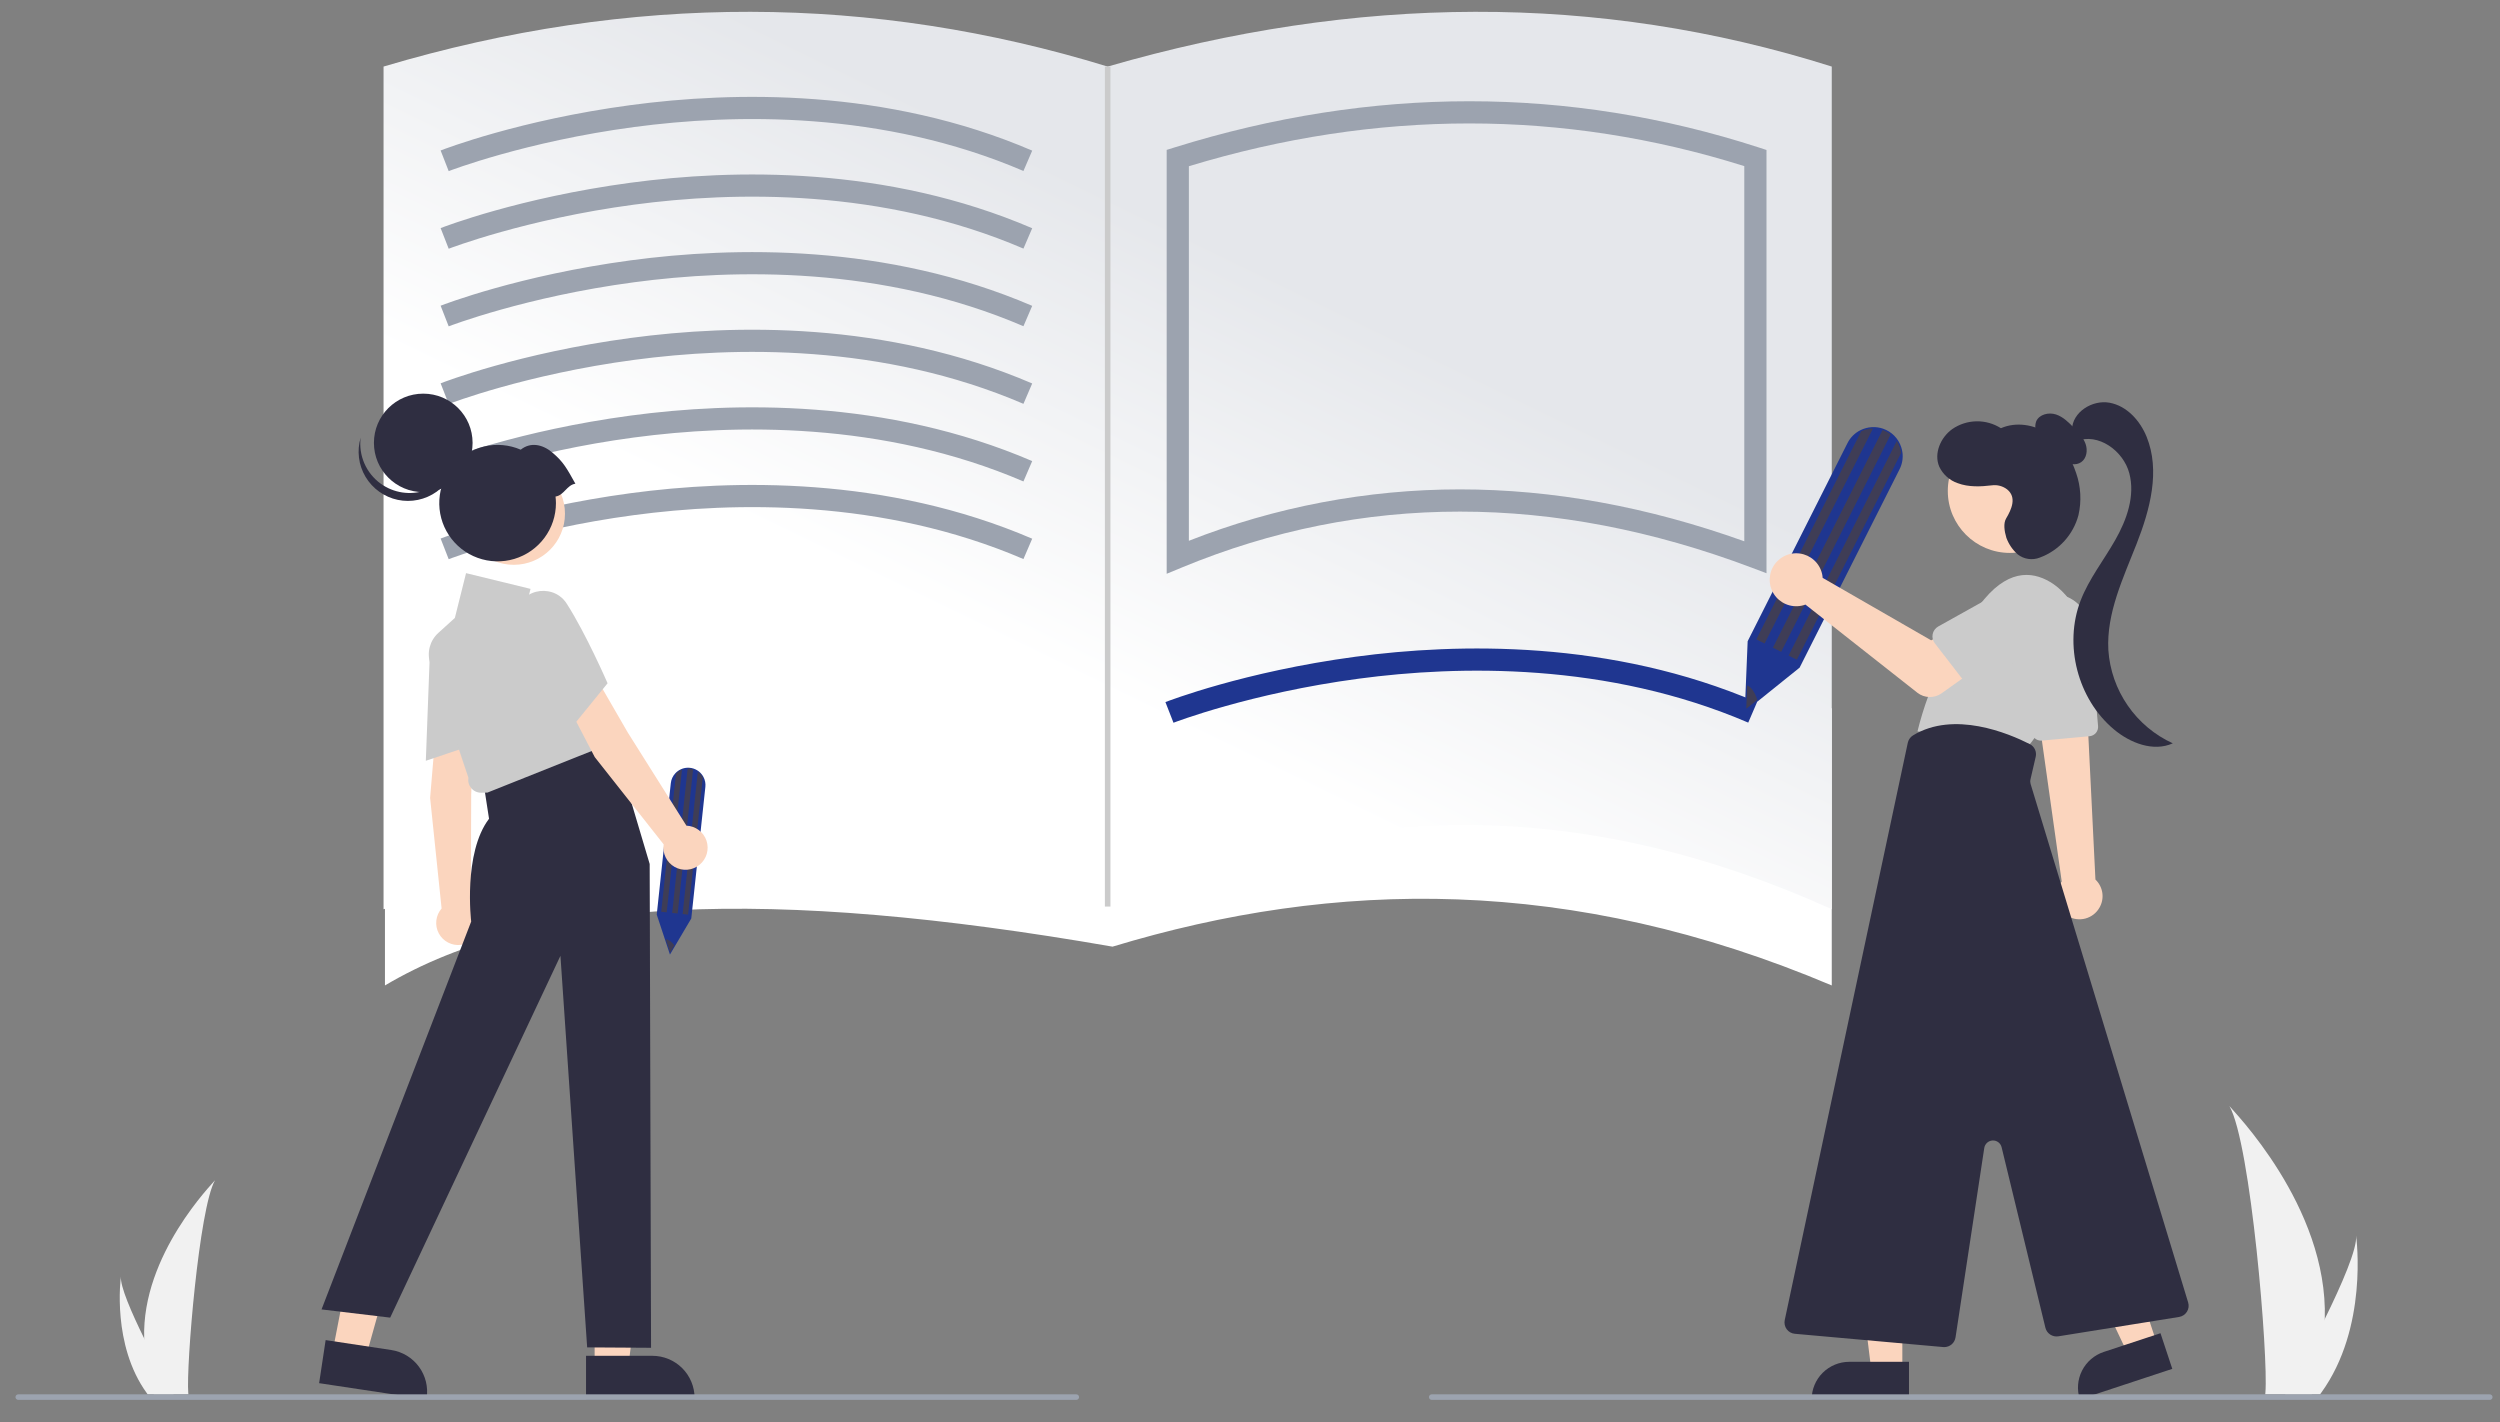 <svg width="109" height="62" viewBox="0 0 109 62" fill="none" xmlns="http://www.w3.org/2000/svg">
<rect x="0" y="0" width="109" height="62" fill="#808080" stroke="none"/>
<g clip-path="url(#clip0_4042_3724)">
<path d="M101.36 57.511C101.33 58.602 101.147 59.682 100.816 60.721C100.809 60.745 100.801 60.769 100.793 60.793H98.765C98.767 60.772 98.769 60.747 98.771 60.721C98.906 59.169 98.134 49.839 97.202 48.224C97.284 48.355 101.517 52.581 101.36 57.511Z" fill="#F1F1F1"/>
<path d="M101.207 60.721C101.19 60.745 101.173 60.769 101.155 60.793H99.633C99.645 60.773 99.658 60.748 99.674 60.721C99.925 60.268 100.669 58.915 101.359 57.511C102.101 56.003 102.782 54.438 102.725 53.872C102.743 53.999 103.256 57.894 101.207 60.721Z" fill="#F1F1F1"/>
<path d="M6.287 58.356C6.309 59.165 6.445 59.968 6.691 60.74C6.696 60.758 6.702 60.775 6.708 60.793H8.214C8.212 60.777 8.211 60.759 8.209 60.74C8.109 59.587 8.682 52.657 9.375 51.458C9.314 51.555 6.17 54.694 6.287 58.356Z" fill="#F1F1F1"/>
<path d="M6.4 60.74C6.413 60.758 6.426 60.776 6.439 60.793H7.569C7.56 60.778 7.55 60.76 7.539 60.74C7.352 60.403 6.8 59.398 6.287 58.356C5.736 57.236 5.23 56.073 5.273 55.653C5.26 55.748 4.878 58.64 6.4 60.74Z" fill="#F1F1F1"/>
<path d="M79.865 42.966C68.49 38.154 58.199 38.337 48.506 41.274C33.571 38.671 23.344 39.074 16.784 42.966V30.881H79.865V42.966Z" fill="white"/>
<path d="M79.865 39.643C69.385 34.903 58.919 34.597 48.294 39.643C37.412 36.515 26.892 36.548 16.723 39.643V2.902C27.535 -0.319 38.051 -0.242 48.294 2.902C59.114 -0.231 69.647 -0.33 79.865 2.902V39.643Z" fill="url(#paint0_linear_4042_3724)"/>
<path d="M19.563 7.461L19.211 6.561C19.349 6.507 22.65 5.233 27.495 4.583C31.974 3.982 38.648 3.839 45.004 6.567L44.622 7.455C38.478 4.818 32.002 4.957 27.651 5.538C22.914 6.17 19.596 7.448 19.563 7.461Z" fill="#9CA3AF"/>
<path d="M19.563 10.845L19.211 9.945C19.349 9.891 22.65 8.617 27.495 7.967C31.974 7.366 38.648 7.223 45.004 9.951L44.622 10.839C38.478 8.202 32.002 8.341 27.651 8.922C22.914 9.554 19.596 10.832 19.563 10.845Z" fill="#9CA3AF"/>
<path d="M19.563 14.229L19.211 13.329C19.349 13.275 22.65 12.001 27.495 11.351C31.974 10.75 38.648 10.607 45.004 13.335L44.622 14.223C38.478 11.586 32.002 11.725 27.651 12.306C22.914 12.938 19.596 14.216 19.563 14.229Z" fill="#9CA3AF"/>
<path d="M19.563 17.613L19.211 16.713C19.349 16.659 22.65 15.385 27.495 14.735C31.974 14.134 38.648 13.991 45.004 16.719L44.622 17.607C38.478 14.97 32.002 15.109 27.651 15.69C22.914 16.322 19.596 17.601 19.563 17.613Z" fill="#9CA3AF"/>
<path d="M19.563 20.997L19.211 20.097C19.349 20.043 22.65 18.769 27.495 18.119C31.974 17.518 38.648 17.375 45.004 20.103L44.622 20.991C38.478 18.354 32.002 18.493 27.651 19.074C22.914 19.706 19.596 20.985 19.563 20.997Z" fill="#9CA3AF"/>
<path d="M19.563 24.381L19.211 23.481C19.349 23.427 22.65 22.153 27.495 21.503C31.974 20.902 38.648 20.759 45.004 23.487L44.622 24.375C38.478 21.738 32.002 21.877 27.651 22.458C22.914 23.09 19.596 24.369 19.563 24.381Z" fill="#9CA3AF"/>
<path d="M51.164 31.512L50.812 30.611C50.95 30.558 54.251 29.284 59.096 28.634C63.575 28.033 70.249 27.889 76.605 30.618L76.223 31.506C70.079 28.869 63.603 29.008 59.252 29.589C54.515 30.221 51.197 31.499 51.164 31.512Z" fill="#1F3690"/>
<path d="M50.867 25.017V6.535L51.207 6.429C59.821 3.743 68.392 3.743 76.684 6.43L77.019 6.539V24.993L76.364 24.746C67.735 21.495 59.382 21.493 51.537 24.74L50.867 25.017ZM63.648 21.337C67.702 21.337 71.837 22.092 76.051 23.6V7.243C68.167 4.761 60.023 4.762 51.835 7.247V23.578C55.597 22.099 59.605 21.338 63.648 21.337Z" fill="#9CA3AF"/>
<path d="M76.071 31.033L76.198 27.957L80.55 19.32C80.673 19.074 80.873 18.875 81.119 18.754C81.27 18.679 81.435 18.635 81.604 18.624C81.772 18.613 81.941 18.635 82.101 18.69C82.285 18.754 82.453 18.859 82.591 18.998C82.728 19.137 82.831 19.306 82.892 19.491C82.919 19.571 82.937 19.654 82.948 19.737C82.978 19.985 82.935 20.237 82.821 20.46L78.463 29.109L76.071 31.033Z" fill="#1F3690"/>
<path d="M81.662 18.682L76.937 28.058L76.577 27.877L81.146 18.808C81.306 18.729 81.482 18.685 81.662 18.682Z" fill="#3F3D56"/>
<path d="M82.888 19.745L78.343 28.764L77.983 28.583L82.698 19.226C82.756 19.314 82.802 19.41 82.835 19.51C82.86 19.587 82.878 19.665 82.888 19.745Z" fill="#3F3D56"/>
<path d="M82.435 18.94L77.659 28.42L77.298 28.239L82.081 18.747C82.132 18.765 82.182 18.786 82.23 18.81C82.302 18.847 82.371 18.89 82.435 18.94Z" fill="#3F3D56"/>
<path d="M76.617 30.516L76.137 30.903L76.177 29.884C76.342 29.941 76.521 30.189 76.617 30.516Z" fill="#3F3D56"/>
<path d="M29.21 41.619L28.634 39.877L29.247 34.148C29.264 33.986 29.334 33.833 29.446 33.714C29.515 33.64 29.597 33.581 29.689 33.54C29.78 33.498 29.879 33.475 29.98 33.473C30.096 33.469 30.212 33.493 30.318 33.542C30.424 33.591 30.517 33.663 30.59 33.754C30.621 33.793 30.649 33.835 30.672 33.879C30.742 34.011 30.77 34.161 30.754 34.309L30.14 40.045L29.21 41.619Z" fill="#1F3690"/>
<path d="M29.733 33.56L29.068 39.778L28.829 39.753L29.472 33.738C29.545 33.66 29.634 33.599 29.733 33.56Z" fill="#3F3D56"/>
<path d="M30.64 33.896L30 39.878L29.762 39.852L30.425 33.647C30.476 33.684 30.522 33.727 30.562 33.776C30.592 33.814 30.618 33.854 30.64 33.896Z" fill="#3F3D56"/>
<path d="M30.219 33.542L29.546 39.829L29.307 39.804L29.981 33.509C30.013 33.508 30.045 33.509 30.077 33.512C30.125 33.518 30.173 33.528 30.219 33.542Z" fill="#3F3D56"/>
<path d="M29.406 41.217L29.219 41.533L29.027 40.956C29.131 40.953 29.283 41.054 29.406 41.217Z" fill="#3F3D56"/>
<path d="M91.535 39.576C91.47 39.691 91.382 39.791 91.278 39.872C91.174 39.952 91.054 40.012 90.927 40.047C90.669 40.116 90.395 40.081 90.163 39.949C89.932 39.817 89.762 39.599 89.692 39.342C89.622 39.085 89.657 38.811 89.79 38.58C89.792 38.576 89.794 38.572 89.796 38.568C89.824 38.521 89.856 38.476 89.891 38.434L89.045 32.416L89.02 32.235L88.848 31.007L88.823 30.83L88.916 30.835L90.555 30.91L90.995 30.929L91.05 32.05L91.361 38.348C91.524 38.504 91.63 38.709 91.662 38.932C91.693 39.155 91.649 39.382 91.535 39.576Z" fill="#FBD5BE"/>
<path d="M89.025 32.29L91.106 32.099C91.214 32.089 91.313 32.037 91.383 31.954C91.452 31.87 91.486 31.763 91.476 31.655L91.091 27.336C91.054 26.92 90.852 26.535 90.531 26.267C90.21 25.999 89.796 25.87 89.379 25.907C88.962 25.944 88.577 26.145 88.309 26.465C88.04 26.786 87.91 27.2 87.948 27.616C87.95 27.645 87.954 27.675 87.958 27.705L88.582 31.942C88.596 32.039 88.645 32.128 88.72 32.192C88.794 32.256 88.889 32.291 88.987 32.292C89 32.292 89.012 32.291 89.025 32.29Z" fill="#CBCBCB"/>
<path d="M90.602 28.8C90.813 28.205 90.822 27.557 90.63 26.956C90.437 26.355 90.053 25.833 89.536 25.47C88.751 24.934 87.677 24.742 86.521 26.116C85.121 27.794 84.123 29.768 83.602 31.888L88.338 32.657C88.338 32.657 89.949 30.692 90.602 28.8Z" fill="#CBCBCB"/>
<path d="M82.942 59.761H81.592L80.95 54.562H82.942L82.942 59.761Z" fill="#FBD5BE"/>
<path d="M78.988 61.012H83.232V59.375H80.628C80.193 59.375 79.776 59.548 79.468 59.855C79.161 60.161 78.988 60.578 78.988 61.012Z" fill="#2F2E41"/>
<path d="M94.044 58.585L92.762 59.008L90.517 54.273L92.409 53.648L94.044 58.585Z" fill="#FBD5BE"/>
<path d="M90.682 61.012L94.712 59.682L94.197 58.128L91.725 58.944C91.312 59.081 90.97 59.375 90.775 59.763C90.579 60.15 90.546 60.6 90.682 61.012Z" fill="#2F2E41"/>
<path d="M87.629 24.107C89.123 24.107 90.334 22.898 90.334 21.407C90.334 19.915 89.123 18.706 87.629 18.706C86.135 18.706 84.924 19.915 84.924 21.407C84.924 22.898 86.135 24.107 87.629 24.107Z" fill="#FBD5BE"/>
<path d="M85.261 58.313L86.514 50.052C86.528 49.964 86.572 49.883 86.638 49.823C86.704 49.764 86.79 49.729 86.879 49.725C86.968 49.721 87.056 49.748 87.127 49.802C87.199 49.855 87.249 49.932 87.27 50.019L89.18 57.892C89.21 58.013 89.284 58.117 89.388 58.186C89.492 58.255 89.617 58.283 89.74 58.264L95.008 57.419C95.078 57.408 95.144 57.382 95.203 57.343C95.262 57.304 95.312 57.253 95.35 57.193C95.387 57.133 95.411 57.066 95.421 56.996C95.43 56.926 95.424 56.854 95.403 56.787L88.535 34.183C88.516 34.118 88.513 34.05 88.528 33.985L88.757 32.995C88.782 32.888 88.77 32.775 88.724 32.675C88.678 32.576 88.599 32.494 88.501 32.444C87.565 31.968 85.197 30.977 83.409 32.062C83.351 32.097 83.3 32.144 83.261 32.2C83.222 32.255 83.194 32.318 83.18 32.384L77.814 57.557C77.8 57.626 77.8 57.697 77.815 57.765C77.829 57.834 77.859 57.898 77.9 57.954C77.942 58.011 77.995 58.057 78.056 58.092C78.117 58.126 78.185 58.147 78.255 58.153L84.726 58.732C84.741 58.733 84.756 58.734 84.77 58.734C84.889 58.733 85.003 58.691 85.093 58.614C85.183 58.537 85.242 58.43 85.26 58.313L85.261 58.313Z" fill="#2F2E41"/>
<path d="M89.423 19.499C89.219 19.376 89.038 19.219 88.888 19.035C88.814 18.942 88.765 18.831 88.747 18.713C88.728 18.596 88.74 18.476 88.781 18.364C88.918 18.063 89.324 17.968 89.639 18.07C89.954 18.173 90.197 18.419 90.427 18.657C90.629 18.866 90.838 19.085 90.933 19.359C91.029 19.634 90.98 19.983 90.741 20.149C90.506 20.313 90.169 20.246 89.944 20.07C89.731 19.878 89.561 19.643 89.445 19.381L89.423 19.499Z" fill="#2F2E41"/>
<path d="M90.339 18.729C90.354 17.968 91.223 17.423 91.973 17.558C92.724 17.693 93.3 18.331 93.589 19.035C94.199 20.524 93.741 22.222 93.153 23.719C92.566 25.217 91.838 26.736 91.924 28.341C91.982 29.209 92.274 30.045 92.769 30.761C93.263 31.477 93.942 32.047 94.734 32.409C93.888 32.792 92.875 32.397 92.164 31.799C90.584 30.473 89.974 28.111 90.714 26.187C91.08 25.238 91.724 24.427 92.226 23.543C92.729 22.659 93.098 21.617 92.838 20.634C92.579 19.651 91.474 18.855 90.53 19.235L90.339 18.729Z" fill="#2F2E41"/>
<path d="M87.467 22.605C87.703 22.207 87.941 21.685 87.51 21.337C87.416 21.265 87.309 21.212 87.194 21.182C87.08 21.152 86.96 21.145 86.843 21.161C86.357 21.22 85.828 21.244 85.358 21.067C85.181 21.007 85.019 20.912 84.88 20.787C84.741 20.663 84.629 20.512 84.55 20.343C84.308 19.768 84.611 19.071 85.119 18.708C85.429 18.494 85.796 18.376 86.174 18.369C86.551 18.363 86.922 18.467 87.24 18.67C87.897 18.38 88.695 18.509 89.293 18.908C89.89 19.307 90.299 19.946 90.521 20.629C90.725 21.216 90.76 21.849 90.622 22.456C90.511 22.877 90.3 23.266 90.006 23.589C89.713 23.912 89.345 24.16 88.935 24.311C88.776 24.374 88.602 24.394 88.433 24.369C88.263 24.344 88.103 24.275 87.968 24.168C87.749 23.973 87.582 23.727 87.479 23.452C87.389 23.151 87.341 22.817 87.467 22.605Z" fill="#2F2E41"/>
<path d="M79.442 25.014C79.455 25.074 79.464 25.134 79.468 25.195L84.199 27.919L85.349 27.258L86.575 28.86L84.653 30.228C84.498 30.338 84.311 30.396 84.121 30.391C83.93 30.386 83.746 30.32 83.596 30.202L78.717 26.36C78.497 26.442 78.257 26.454 78.029 26.396C77.802 26.338 77.597 26.212 77.443 26.036C77.289 25.859 77.192 25.639 77.166 25.406C77.14 25.173 77.185 24.938 77.296 24.731C77.407 24.525 77.579 24.357 77.788 24.25C77.997 24.143 78.234 24.102 78.467 24.133C78.7 24.164 78.918 24.265 79.092 24.422C79.266 24.579 79.388 24.786 79.441 25.014L79.442 25.014Z" fill="#FBD5BE"/>
<path d="M84.358 28.048L85.887 30.027C85.93 30.083 85.986 30.129 86.049 30.162C86.112 30.195 86.181 30.214 86.252 30.218C86.323 30.222 86.394 30.211 86.46 30.185C86.527 30.159 86.587 30.119 86.636 30.068L88.367 28.273C88.513 28.166 88.635 28.03 88.729 27.875C88.822 27.721 88.883 27.549 88.91 27.37C88.936 27.191 88.927 27.009 88.883 26.833C88.839 26.658 88.761 26.493 88.653 26.348C88.544 26.203 88.409 26.081 88.253 25.988C88.097 25.895 87.925 25.834 87.746 25.808C87.567 25.782 87.384 25.792 87.209 25.837C87.033 25.881 86.868 25.96 86.723 26.068C86.708 26.079 86.693 26.091 86.679 26.102L84.508 27.314C84.446 27.349 84.392 27.397 84.35 27.454C84.308 27.512 84.278 27.577 84.264 27.647C84.25 27.717 84.251 27.788 84.267 27.858C84.283 27.927 84.314 27.992 84.357 28.048H84.358Z" fill="#CBCBCB"/>
<path d="M25.926 59.592L27.394 59.592L28.092 53.94L25.925 53.94L25.926 59.592Z" fill="#FBD5BE"/>
<path d="M25.551 59.113L28.442 59.113H28.442C28.931 59.113 29.399 59.307 29.745 59.652C30.09 59.997 30.284 60.464 30.284 60.952V61.012L25.551 61.012L25.551 59.113Z" fill="#2F2E41"/>
<path d="M14.497 58.957L15.948 59.176L17.485 53.693L15.582 53.369L14.497 58.957Z" fill="#FBD5BE"/>
<path d="M14.198 58.428L17.056 58.86C17.539 58.933 17.974 59.194 18.264 59.587C18.554 59.979 18.675 60.471 18.602 60.953L18.593 61.012L13.914 60.306L14.198 58.428Z" fill="#2F2E41"/>
<path d="M19.022 31.584L20.652 32.01L20.544 34.648L20.53 39.45C20.691 39.561 20.814 39.718 20.883 39.9C20.952 40.082 20.965 40.281 20.918 40.47C20.872 40.66 20.769 40.83 20.623 40.96C20.477 41.09 20.296 41.172 20.102 41.196C19.908 41.221 19.712 41.186 19.538 41.096C19.365 41.007 19.223 40.867 19.131 40.694C19.039 40.523 19.002 40.327 19.024 40.133C19.046 39.94 19.126 39.757 19.254 39.61L18.753 34.79L19.022 31.584Z" fill="#FBD5BE"/>
<path d="M18.739 28.563C18.748 28.308 18.83 28.061 18.976 27.852C19.122 27.642 19.325 27.479 19.561 27.382C19.782 27.283 20.027 27.251 20.267 27.289C20.506 27.328 20.729 27.435 20.907 27.598C21.036 27.713 21.138 27.854 21.206 28.012C21.275 28.17 21.308 28.341 21.303 28.514C21.307 30.059 20.958 32.311 20.954 32.333L20.948 32.369L18.566 33.17L18.739 28.563Z" fill="#CBCBCB"/>
<path d="M22.998 32.949L26.642 32.008L28.326 37.67L28.386 58.764L25.6 58.746L24.435 41.673L17.012 57.449L14.019 57.091L20.544 40.179C20.544 40.179 20.185 37.192 21.322 35.698L21.082 34.144L22.998 32.949Z" fill="#2F2E41"/>
<path d="M20.541 34.358C20.49 34.296 20.453 34.224 20.433 34.147C20.412 34.069 20.409 33.988 20.422 33.909L18.76 28.932C18.683 28.7 18.674 28.45 18.736 28.212C18.799 27.975 18.928 27.761 19.11 27.596L19.832 26.941L20.32 24.989L23.131 25.675L22.899 26.599L24.171 26.368L26.85 32.324L21.25 34.558L20.975 34.562C20.892 34.563 20.81 34.544 20.735 34.509C20.66 34.473 20.594 34.422 20.541 34.358Z" fill="#CBCBCB"/>
<path d="M24.442 30.155L26.047 29.646L27.368 31.933L29.928 35.999C30.123 36.007 30.311 36.074 30.468 36.191C30.624 36.308 30.741 36.469 30.803 36.654C30.865 36.839 30.869 37.038 30.816 37.225C30.762 37.413 30.652 37.579 30.502 37.703C30.351 37.827 30.166 37.903 29.972 37.919C29.777 37.936 29.582 37.893 29.412 37.797C29.243 37.701 29.106 37.555 29.021 37.38C28.936 37.205 28.906 37.008 28.936 36.815L25.931 33.009L24.442 30.155Z" fill="#FBD5BE"/>
<path d="M22.584 27.753C22.455 27.533 22.393 27.281 22.404 27.026C22.415 26.771 22.499 26.525 22.647 26.317C22.781 26.115 22.971 25.957 23.194 25.862C23.416 25.767 23.662 25.739 23.901 25.781C24.071 25.809 24.233 25.874 24.375 25.971C24.517 26.069 24.637 26.196 24.725 26.344C25.556 27.647 26.467 29.737 26.476 29.758L26.49 29.791L24.906 31.739L22.584 27.753Z" fill="#CBCBCB"/>
<path d="M22.4 24.626C23.633 24.626 24.633 23.628 24.633 22.397C24.633 21.166 23.633 20.168 22.4 20.168C21.166 20.168 20.167 21.166 20.167 22.397C20.167 23.628 21.166 24.626 22.4 24.626Z" fill="#FBD5BE"/>
<path d="M18.454 21.457C19.642 21.457 20.605 20.496 20.605 19.31C20.605 18.124 19.642 17.163 18.454 17.163C17.266 17.163 16.303 18.124 16.303 19.31C16.303 20.496 17.266 21.457 18.454 21.457Z" fill="#2F2E41"/>
<path d="M16.599 21.088C16.877 21.288 17.2 21.42 17.539 21.471C17.879 21.522 18.226 21.491 18.551 21.38C18.876 21.27 19.17 21.083 19.408 20.836C19.647 20.589 19.822 20.289 19.92 19.96C19.883 20.255 19.785 20.538 19.633 20.793C19.48 21.048 19.276 21.269 19.034 21.441C18.792 21.613 18.517 21.733 18.226 21.794C17.935 21.855 17.634 21.855 17.343 21.794C17.052 21.733 16.777 21.612 16.535 21.439C16.294 21.267 16.09 21.046 15.938 20.791C15.786 20.536 15.688 20.252 15.652 19.958C15.615 19.663 15.64 19.364 15.725 19.08C15.676 19.462 15.732 19.85 15.886 20.203C16.04 20.557 16.286 20.862 16.599 21.088Z" fill="#2F2E41"/>
<path d="M25.087 21.09C24.711 20.419 24.567 20.139 24.083 19.731C23.655 19.37 23.129 19.264 22.704 19.606C22.201 19.389 21.642 19.34 21.11 19.466C20.577 19.591 20.099 19.885 19.747 20.304C19.395 20.722 19.188 21.243 19.156 21.788C19.124 22.334 19.269 22.875 19.57 23.331C19.87 23.788 20.31 24.136 20.825 24.322C21.339 24.509 21.9 24.526 22.424 24.369C22.949 24.212 23.408 23.891 23.735 23.453C24.062 23.015 24.239 22.483 24.239 21.936C24.238 21.84 24.232 21.745 24.221 21.649C24.59 21.598 24.717 21.142 25.087 21.09Z" fill="#2F2E41"/>
<path d="M46.926 61.035H0.796C0.764 61.035 0.733 61.022 0.711 60.999C0.688 60.977 0.675 60.946 0.675 60.914C0.675 60.882 0.688 60.851 0.711 60.828C0.733 60.806 0.764 60.793 0.796 60.793H46.926C46.958 60.793 46.989 60.806 47.012 60.828C47.035 60.851 47.047 60.882 47.047 60.914C47.047 60.946 47.035 60.977 47.012 60.999C46.989 61.022 46.958 61.035 46.926 61.035Z" fill="#9CA3AF"/>
<path d="M108.554 61.035H62.424C62.392 61.035 62.361 61.022 62.338 60.999C62.316 60.977 62.303 60.946 62.303 60.914C62.303 60.882 62.316 60.851 62.338 60.828C62.361 60.806 62.392 60.793 62.424 60.793H108.554C108.586 60.793 108.617 60.806 108.64 60.828C108.662 60.851 108.675 60.882 108.675 60.914C108.675 60.946 108.662 60.977 108.64 60.999C108.617 61.022 108.586 61.035 108.554 61.035Z" fill="#9CA3AF"/>
<path d="M48.415 2.902H48.173V39.526H48.415V2.902Z" fill="#CBCBCB"/>
</g>
<defs>
<linearGradient id="paint0_linear_4042_3724" x1="72.757" y1="20.226" x2="64.129" y2="38.002" gradientUnits="userSpaceOnUse">
<stop stop-color="#E5E7EB"/>
<stop offset="1" stop-color="white"/>
</linearGradient>
<clipPath id="clip0_4042_3724">
<rect width="108" height="60.52" fill="white" transform="translate(0.675 0.515)"/>
</clipPath>
</defs>
</svg>
